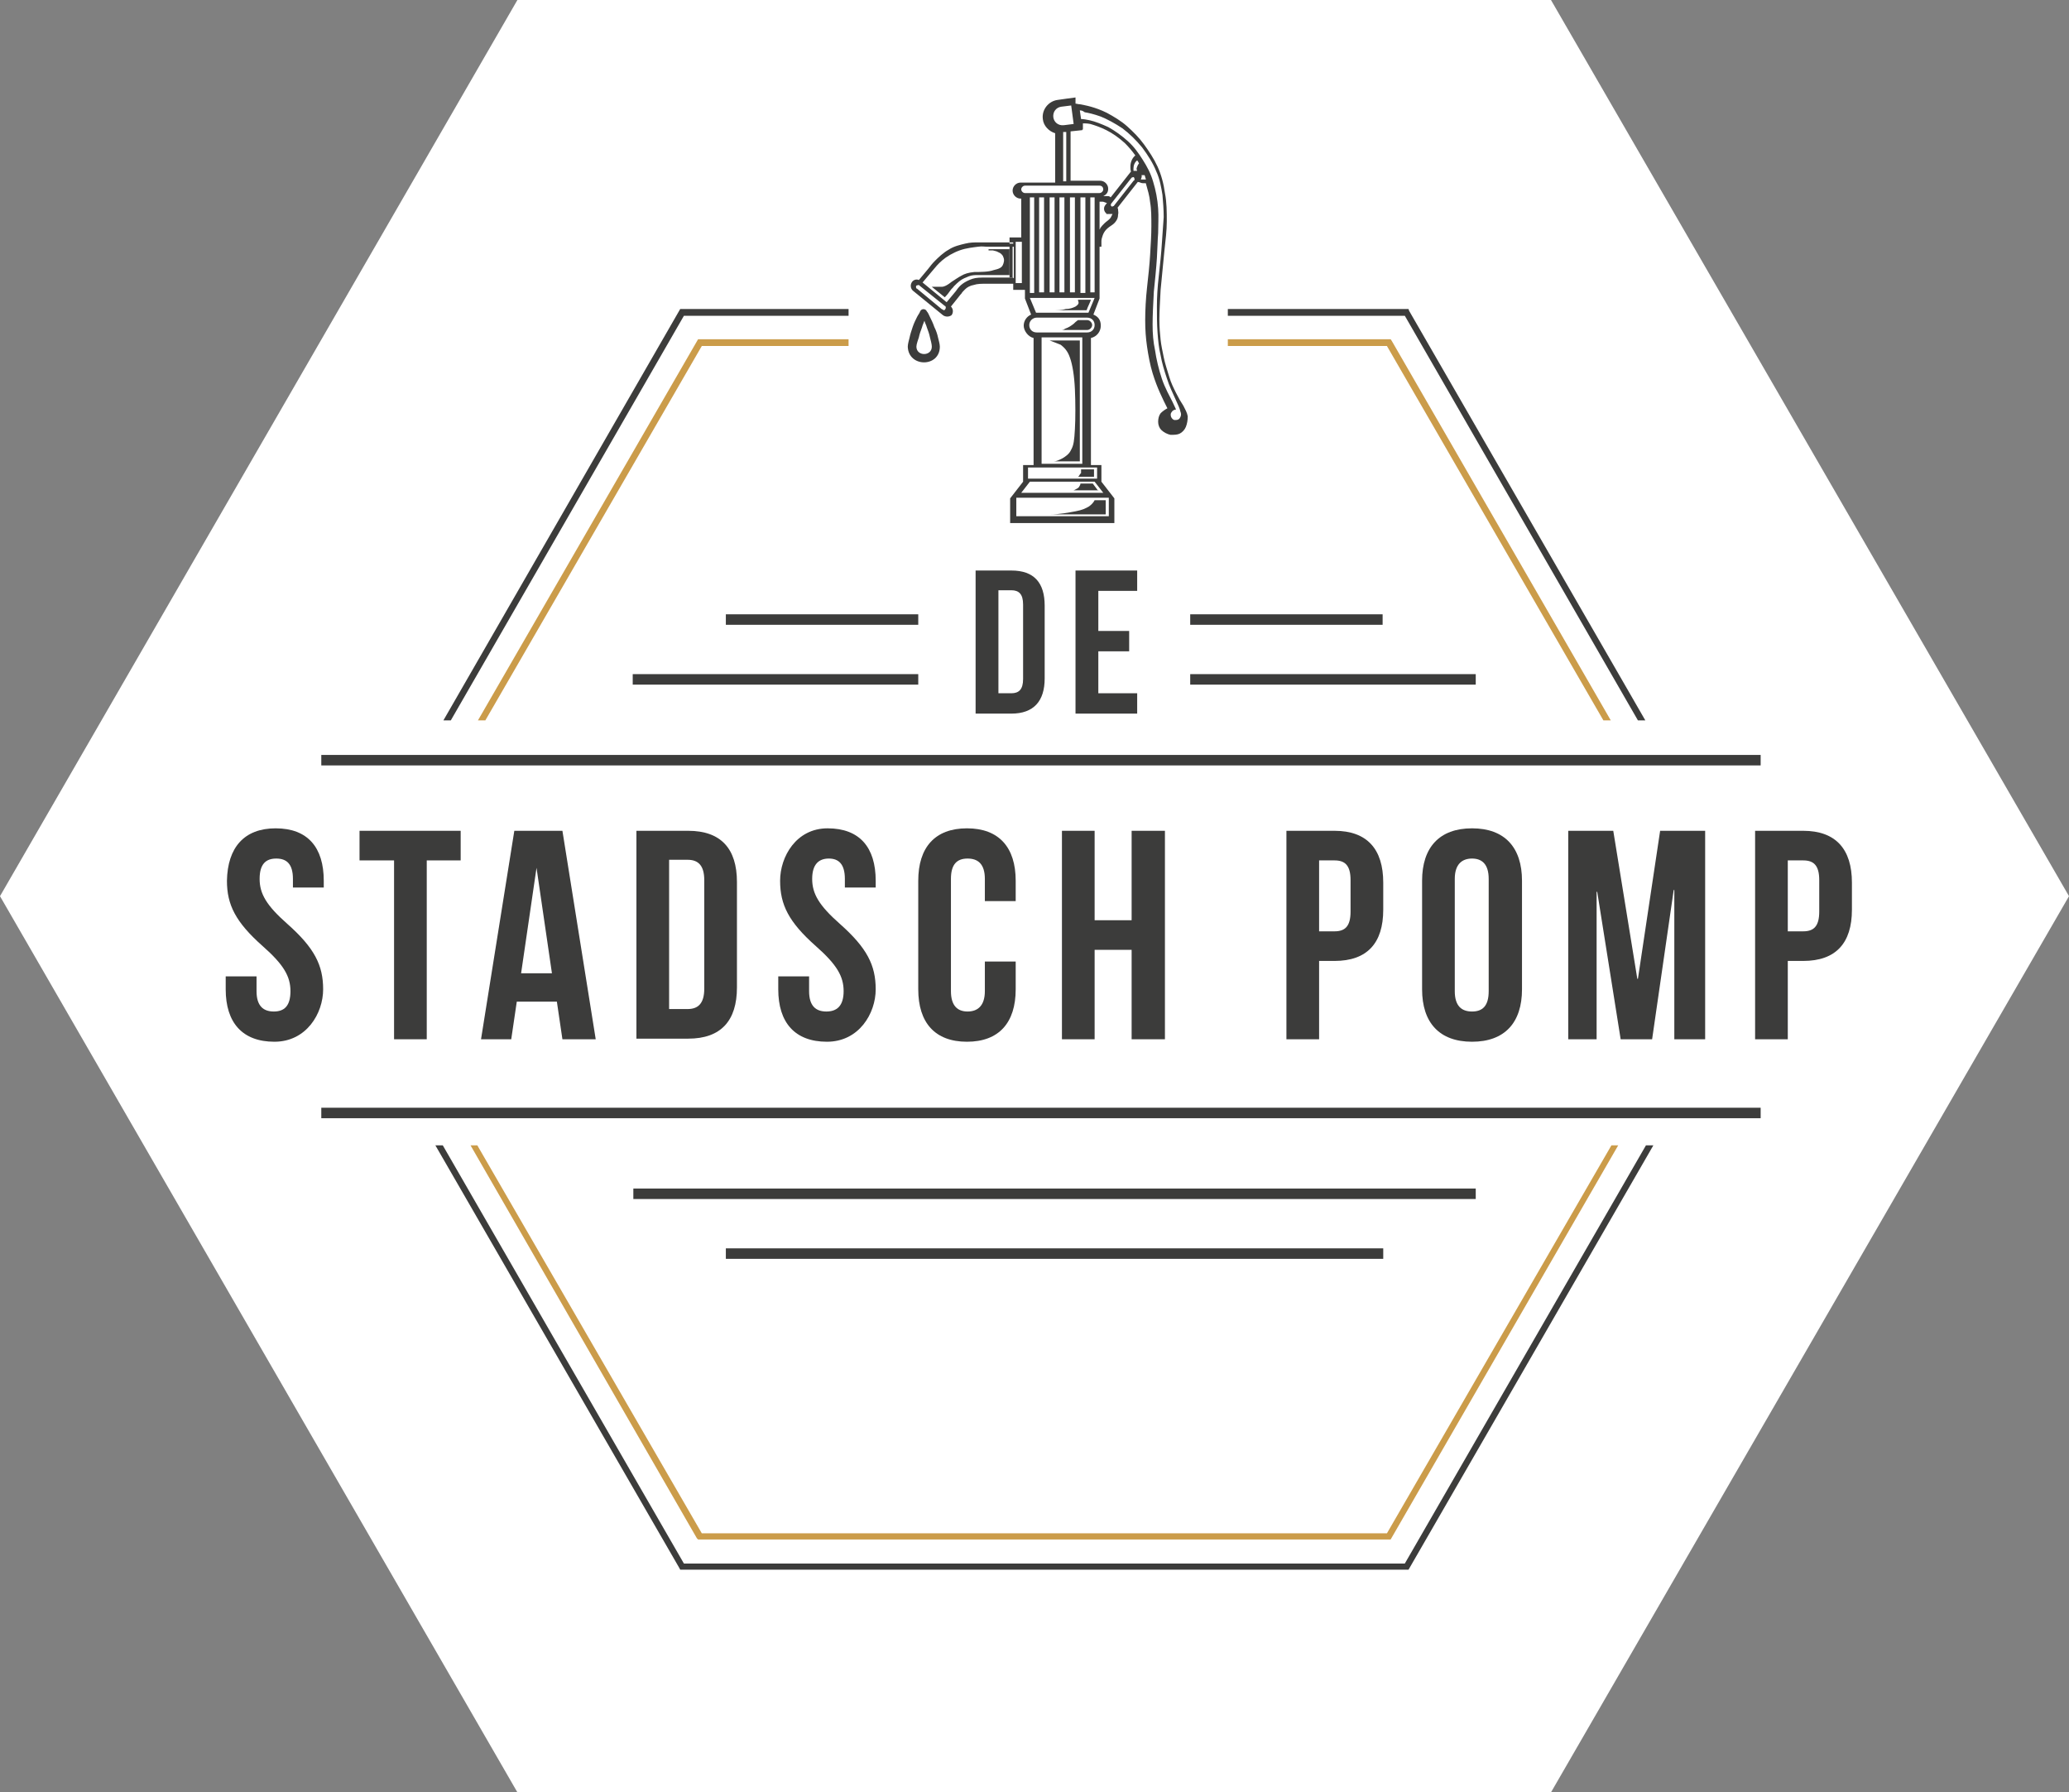 <svg xmlns="http://www.w3.org/2000/svg" id="Laag_1" viewBox="0 0 335.5 290.6"><rect x="0" y="0" width="335.5" height="290.6" fill="#808080" stroke="none"/><defs><style>      .st0, .st1 {        fill: #3c3c3b;      }      .st2 {        fill: #fff;      }      .st1 {        fill-rule: evenodd;      }      .st3 {        fill: #cb9c4a;      }    </style></defs><polygon class="st2" points="251.5 0 83.9 0 0 145.3 83.9 290.6 251.5 290.6 335.5 145.3 251.5 0"></polygon><path class="st1" d="M152.4,56.2c0-.4-.2-1.1-.3-1.5-.1-.5-.3-1.1-.6-1.7-.2-.6-.5-1.2-.7-1.6-.2-.4-.3-.7-.5-.9-.2-.5-.9-.5-1.1,0-.1.3-.3.5-.5.9s-.5,1-.7,1.6-.4,1.2-.5,1.7c-.1.4-.3,1.1-.3,1.5.1,3.4,5.2,3.4,5.2,0M151.1,56.2c0-.4-.2-1.1-.3-1.5-.1-.5-.3-1.1-.5-1.6-.1-.4-.3-.7-.4-1.1-.1.3-.3.7-.4,1.1-.2.5-.4,1.1-.5,1.6-.1.3-.4,1.1-.4,1.5,0,1.6,2.5,1.6,2.5,0"></path><path class="st1" d="M172.4,21.5v7.9h.5v-8h-.5M165.7,45.9h-1v-6.7h1v6.7ZM164.3,39.3h-5.7c-.6,0-1.3,0-2.1.2s-1.8.4-2.7,1c-.9.5-1.7,1.3-2.2,1.8s-.7.8-1.1,1.3l-1.5,1.8c-.4-.2-.9,0-1.1.3-.3.4-.3,1,.1,1.4l4.9,4c.4.3,1,.3,1.4,0,.3-.4.3-1-.1-1.4l1.2-1.5c.3-.4.4-.5.5-.6.1-.2.3-.4.6-.7s.8-.6,1.4-.7c.6-.2,1.2-.2,2.3-.2h4.1v1h1.9v1.4l1,2.6c-.7.3-1.2,1-1.2,1.8s.7,1.8,1.6,2v20.6h-1.7v2.7l-2.1,2.7v4h16.9v-4l-2.1-2.7v-2.7h-1.7v-20.6c.9-.2,1.6-1,1.6-2s-.5-1.5-1.2-1.8l1-2.6v-8.4h.3v-.9c0-.3.1-.6.2-.9.1-.3.3-.7.6-1s.6-.5.9-.7c.3-.2.5-.4.7-.7s.3-.6.3-1c.1-.3,0-.6,0-.8s0-.2-.1-.3l3.3-4.2c.3,0,.5.2.8.2h.5c.3,1.1.6,2,.7,3.1.2,1.1.2,2.5.2,3.9s-.1,2.9-.2,4.6c-.1,1.7-.3,3.5-.5,5.3s-.3,3.7-.3,5.3.1,2.9.3,4.3c.2,1.4.5,3,.9,4.3.4,1.3.8,2.3,1.2,3.2.4.9.8,1.7,1.2,2.5-.4.2-.8.5-1.1.8-.3.4-.4.9-.4,1.4s.2,1,.5,1.3c.4.4,1,.7,1.5.8.6,0,1.1,0,1.5-.2s.8-.6,1-1.1.3-1.1.3-1.7c-.1-.6-.4-1.1-.7-1.7-.4-.6-.8-1.3-1.2-2.1-.4-.8-.8-1.6-1.1-2.6s-.7-2.2-.9-3.2c-.2-1-.4-1.9-.5-2.8-.1-1-.2-2-.2-3.3s.1-2.8.2-4.8c.2-1.9.4-4.3.6-6.2.2-1.9.4-3.4.4-4.9s0-3.1-.3-4.6c-.2-1.5-.6-3-1.2-4.3-.6-1.3-1.4-2.5-2.2-3.6s-1.7-2-2.7-2.9-2.2-1.6-3.3-2.2c-1-.5-1.9-.8-2.6-1-.7-.2-1.3-.3-1.8-.4-.3,0-.5-.1-.7-.1v-1c-.1,0-2.9.4-2.9.4-1.5.2-2.6,1.6-2.4,3.1.1,1.1,1,2,2,2.3v8h-5.6c-.7,0-1.3.6-1.3,1.3s.6,1.3,1.3,1.3h.1v6.3h-1.9v1h.6v-.2h0ZM164.3,45h-4.2c-1.1,0-1.8,0-2.4.2-.6.2-1.2.5-1.6.8-.4.3-.7.6-1.1,1.2l-1.5,1.8-3.9-3.2,1.6-1.9c.5-.6.9-1.1,1.6-1.7.7-.6,1.7-1.2,2.8-1.6,1.1-.4,2.3-.5,3-.6s1,0,1.5,0h4.3v5.1h-.1ZM152.8,50.2l-4.1-3.4c-.2,0-.2-.4-.1-.5.1,0,.4-.2.5,0l4.1,3.3c.2,0,.2.4.1.5-.1.2-.3.3-.5,0M183.9,29.2l-3.3,4.2c-.1,0-.3.2-.4,0-.1,0-.1-.3,0-.4l3.3-4.2c.1,0,.3-.2.4,0,.1.2.1.4,0,.5M175.5,21.1l-1.9.2v8h4.8c.7,0,1.3.6,1.3,1.3s-.4,1-.8,1.2h.7c.2,0,.3,0,.5.2l3.3-4.2c-.1-.2-.1-.5-.1-.8,0-.7.3-1.4.8-1.8-.5-.7-1.1-1.4-1.7-2-1-.9-2-1.6-3-2.1s-1.9-.8-2.6-1c-.5-.1-.9-.1-1.2-.1v1h-.1ZM185.8,29c-.1-.2-.1-.4-.2-.6h-.5c.1.2,0,.4-.1.7h.8M184.7,26.5c-.1-.2-.2-.4-.3-.5-.4.3-.6.8-.6,1.3v.4h.6s-.1-.2-.1-.4c.1-.3.2-.6.4-.8M179.4,34.6h0c-.4-.3-.5-.9-.2-1.3l.3-.4c-.2,0-.5-.2-.7-.2h-.5v4.5s.1,0,.1-.2c.2-.3.4-.5.7-.8s.7-.5,1-.9c.1-.2.2-.4.3-.6h-1M176,32h-.8v15.5h.8v-15.5ZM176.8,47.4h.7v-15.4h-.7v15.4ZM167.7,32h-.7v15.5h.7v-15.5ZM168.5,47.4h.8v-15.4h-.8v15.4ZM170.2,47.4h.8v-15.4h-.8v15.4ZM171.8,47.4h.8v-15.4h-.8v15.4ZM173.5,47.4h.8v-15.4h-.8v15.4ZM164.8,80.7h15v3h-15v-3ZM165.6,79.9l1.4-1.8h10.5l1.4,1.8h-13.3,0ZM166.7,75.8h11.2v1.8h-11.2v-1.8ZM168.9,54.7h6.6v20.5h-6.6v-20.5ZM168.1,53.9c-.7,0-1.2-.5-1.2-1.2s.6-1.2,1.2-1.2h8.2c.7,0,1.2.5,1.2,1.2s-.5,1.2-1.2,1.2h-8.2ZM168,50.7h0l-1-2.4h10.5l-1,2.4h-8.5ZM166.2,31.3c-.3,0-.6-.3-.6-.6s.3-.6.6-.6h12.1c.4,0,.6.3.6.6s-.3.6-.6.6h-12.1ZM175.1,17.9l.2,1.4c.4,0,.9.1,1.4.2.9.2,1.9.6,3,1.1,1.1.6,2.2,1.4,3.2,2.3s1.7,1.9,2.4,3,1.3,2.2,1.7,3.6c.4,1.3.7,2.8.8,4.3.1,1.4,0,2.7,0,4-.1,1.2-.1,2.4-.2,4-.1,1.6-.3,3.6-.5,5.5-.1,1.9-.2,3.8-.2,5.3s.1,2.8.4,4.2c.2,1.4.6,3.1,1.1,4.6s1.3,2.9,1.7,3.7c.4.8.5,1.1.6,1.3-.3,0-.6.2-.7.4-.2.2-.2.5-.1.8.1.2.3.5.6.5s.6,0,.8-.3.3-.6.1-1.1c-.1-.5-.4-1.1-.8-2-.4-.9-1-2.1-1.4-3.4-.4-1.2-.8-2.5-1-3.7-.3-1.2-.4-2.4-.5-3.7s-.1-2.7-.1-4.2.1-3.2.3-4.9c.2-1.8.4-3.7.5-5.3s.2-3,.3-4.3c0-1.3-.1-2.4-.2-3.6-.2-1.2-.4-2.5-1-3.8-.5-1.3-1.4-2.7-2.3-3.9-1-1.2-2-2.2-3.2-3.1-1.2-.8-2.5-1.5-3.5-1.9-1.1-.4-2-.6-2.6-.7-.4-.3-.6-.3-.8-.3M173.7,17.1l-1.6.2c-.8.1-1.4.8-1.3,1.7.1.8.8,1.4,1.7,1.3l1.6-.2-.4-3Z"></path><path class="st1" d="M179.3,81.1v2.3h-9c1.5,0,3-.3,4.1-.5s1.7-.5,2.2-.8c.4-.3.7-.6.9-1h1.8Z"></path><path class="st1" d="M178.1,79.6c-.3-.4-.6-.8-.9-1.2h-2c0,.2-.1.3-.2.5-.1.2-.3.3-.5.4s-.3.2-.5.2h4.1,0Z"></path><path class="st1" d="M175.3,76.1h2.1v1.2h-2.7c.1,0,.2,0,.3-.2s.2-.3.3-.4v-.6"></path><path class="st1" d="M170.2,55.2h4.9v19.6h-4.2c.4,0,.8-.2,1.4-.5.5-.3,1.1-.7,1.4-1.4.4-.7.5-1.5.6-3.3.1-1.7.1-4.3,0-6.5s-.4-4-.8-5.1c-.4-1.2-1-1.7-1.5-2.1-.7-.3-1.3-.5-1.8-.7"></path><path class="st1" d="M174.8,51.9h1.5c.4,0,.8.4.8.8s-.4.8-.8.8h-4.3c.2,0,.5,0,.7-.2.6-.2,1-.5,1.4-.8.2-.2.4-.4.7-.6"></path><path class="st1" d="M174.8,48.6h2.1c-.2.6-.5,1.1-.7,1.7h-5.7c.8,0,1.7,0,2.3-.2.7,0,1.2-.2,1.6-.4.3-.2.5-.4.5-.6s-.1-.3-.1-.5"></path><rect class="st0" x="163.7" y="39.9" width=".5" height="5.1"></rect><path class="st1" d="M160.3,40.4h3.4v4.2h-5.2c-.4,0-.9,0-1.4.2s-1,.4-1.4.7-.7.6-1,.9c-.2.3-.4.4-.6.7-.2.3-.5.7-.9,1.1-.7-.6-1.4-1.1-2.1-1.7h1.6c.5,0,1.1-.4,1.6-.8.5-.3,1-.7,1.6-1,.5-.3,1.1-.5,2.1-.6.9,0,2.3,0,3.1-.3.9-.2,1.3-.4,1.5-.8.2-.4.3-.9.1-1.3-.1-.4-.5-.7-.8-.8-.3-.2-.6-.2-.9-.3h-.7"></path><polygon class="st0" points="265.6 116.8 266.8 116.8 228.5 50.4 228.4 50.1 199.1 50.1 199.1 51.2 227.8 51.2 265.6 116.8"></polygon><polygon class="st0" points="266.9 185.7 227.8 253.5 110.9 253.5 71.8 185.7 70.6 185.7 110.2 254.3 110.3 254.5 228.4 254.5 268.1 185.7 266.9 185.7"></polygon><polygon class="st0" points="73.1 116.8 110.9 51.2 137.6 51.2 137.6 50.1 110.3 50.1 71.9 116.8 73.1 116.8"></polygon><path class="st1" d="M52.1,179.6h233.4v1.7H52.1v-1.7ZM52.1,122.4h233.4v1.7H52.1v-1.7Z"></path><rect class="st0" x="193" y="109.3" width="46.3" height="1.7"></rect><rect class="st0" x="193" y="99.6" width="31.2" height="1.7"></rect><rect class="st0" x="102.6" y="109.3" width="46.3" height="1.7"></rect><rect class="st0" x="117.7" y="99.6" width="31.2" height="1.7"></rect><path class="st0" d="M44.7,134.3c5.2,0,7.8,3.1,7.8,8.5v1.1h-5v-1.4c0-2.4-1-3.3-2.7-3.3s-2.7.9-2.7,3.3,1.1,4.3,4.5,7.3c4.4,3.9,5.8,6.7,5.8,10.6s-2.7,8.5-7.9,8.5-7.9-3.1-7.9-8.5v-2.1h5v2.4c0,2.4,1.1,3.3,2.8,3.3s2.7-.9,2.7-3.3-1.1-4.3-4.5-7.3c-4.4-3.9-5.8-6.7-5.8-10.6.1-5.4,2.8-8.5,7.9-8.5"></path><polygon class="st0" points="58.3 134.7 74.7 134.7 74.7 139.5 69.2 139.5 69.2 168.5 63.9 168.5 63.9 139.5 58.3 139.5 58.3 134.7"></polygon><path class="st0" d="M96.6,168.5h-5.4l-.9-6.1h-6.5l-.9,6.1h-4.9l5.4-33.8h7.8l5.4,33.8ZM84.4,157.8h5.1l-2.5-17.1h0l-2.5,17.1h0Z"></path><path class="st0" d="M103.2,134.7h8.4c5.3,0,7.9,2.9,7.9,8.3v17.1c0,5.4-2.6,8.3-7.9,8.3h-8.4v-33.7h0ZM108.5,139.5v24.1h3c1.7,0,2.7-.9,2.7-3.3v-17.6c0-2.4-1-3.3-2.7-3.3h-3Z"></path><path class="st0" d="M134.2,134.3c5.2,0,7.8,3.1,7.8,8.5v1.1h-5v-1.4c0-2.4-1-3.3-2.6-3.3s-2.7.9-2.7,3.3,1.1,4.3,4.5,7.3c4.4,3.9,5.8,6.7,5.8,10.6s-2.7,8.5-7.9,8.5-7.9-3.1-7.9-8.5v-2.1h5v2.4c0,2.4,1.1,3.3,2.8,3.3s2.8-.9,2.8-3.3-1.1-4.3-4.5-7.3c-4.4-3.9-5.8-6.7-5.8-10.6s2.6-8.5,7.7-8.5"></path><path class="st0" d="M164.7,155.9v4.5c0,5.4-2.7,8.5-7.9,8.5s-7.9-3.1-7.9-8.5v-17.6c0-5.4,2.7-8.5,7.9-8.5s7.9,3.1,7.9,8.5v3.3h-5v-3.6c0-2.4-1.1-3.3-2.8-3.3s-2.7.9-2.7,3.3v18.2c0,2.4,1.1,3.3,2.7,3.3s2.8-.9,2.8-3.3v-4.8h5Z"></path><polygon class="st0" points="177.5 168.5 172.2 168.5 172.2 134.7 177.5 134.7 177.5 149.2 183.5 149.2 183.5 134.7 188.9 134.7 188.9 168.5 183.5 168.5 183.5 154 177.5 154 177.5 168.5"></polygon><path class="st0" d="M224.3,143.1v4.4c0,5.4-2.6,8.3-7.9,8.3h-2.5v12.7h-5.3v-33.8h7.8c5.3,0,7.9,3,7.9,8.4M213.9,139.5v11.5h2.5c1.7,0,2.6-.8,2.6-3.2v-5.1c0-2.4-.9-3.2-2.6-3.2h-2.5Z"></path><path class="st0" d="M230.6,142.8c0-5.4,2.8-8.5,8.1-8.5s8.1,3.1,8.1,8.5v17.6c0,5.4-2.8,8.5-8.1,8.5s-8.1-3.1-8.1-8.5v-17.6ZM235.9,160.7c0,2.4,1.1,3.3,2.8,3.3s2.7-.9,2.7-3.3v-18.2c0-2.4-1.1-3.3-2.7-3.3s-2.8.9-2.8,3.3v18.2Z"></path><polygon class="st0" points="265.5 158.7 265.6 158.7 269.2 134.7 276.5 134.7 276.5 168.5 271.5 168.5 271.5 144.3 271.4 144.3 267.9 168.5 262.8 168.5 259 144.6 258.9 144.6 258.9 168.5 254.3 168.5 254.3 134.7 261.6 134.7 265.5 158.7"></polygon><path class="st0" d="M300.3,143.1v4.4c0,5.4-2.6,8.3-7.9,8.3h-2.5v12.7h-5.3v-33.8h7.8c5.3,0,7.9,3,7.9,8.4M289.9,139.5v11.5h2.5c1.7,0,2.6-.8,2.6-3.2v-5.1c0-2.4-.9-3.2-2.6-3.2h-2.5Z"></path><path class="st0" d="M158.2,92.5h5.8c3.7,0,5.4,2,5.4,5.7v11.8c0,3.7-1.8,5.7-5.4,5.7h-5.8v-23.2ZM161.9,95.8v16.6h2.1c1.2,0,1.9-.6,1.9-2.3v-12.1c0-1.7-.7-2.3-1.9-2.3h-2.1Z"></path><polygon class="st0" points="178.1 102.3 183.1 102.3 183.1 105.6 178.1 105.6 178.1 112.4 184.4 112.4 184.4 115.7 174.4 115.7 174.4 92.5 184.4 92.5 184.4 95.8 178.1 95.8 178.1 102.3"></polygon><polygon class="st3" points="260 116.8 261.2 116.8 225.7 55.3 225.5 55 199.1 55 199.1 56.1 224.9 56.1 260 116.8"></polygon><polygon class="st3" points="78.7 116.8 113.8 56.1 137.6 56.1 137.6 55 113.2 55 77.5 116.8 78.7 116.8"></polygon><polygon class="st3" points="261.3 185.7 224.9 248.6 113.8 248.6 77.4 185.7 76.3 185.7 113 249.4 113.2 249.6 225.5 249.6 262.4 185.7 261.3 185.7"></polygon><rect class="st0" x="102.7" y="192.7" width="136.6" height="1.7"></rect><rect class="st0" x="117.7" y="202.4" width="106.6" height="1.7"></rect></svg>